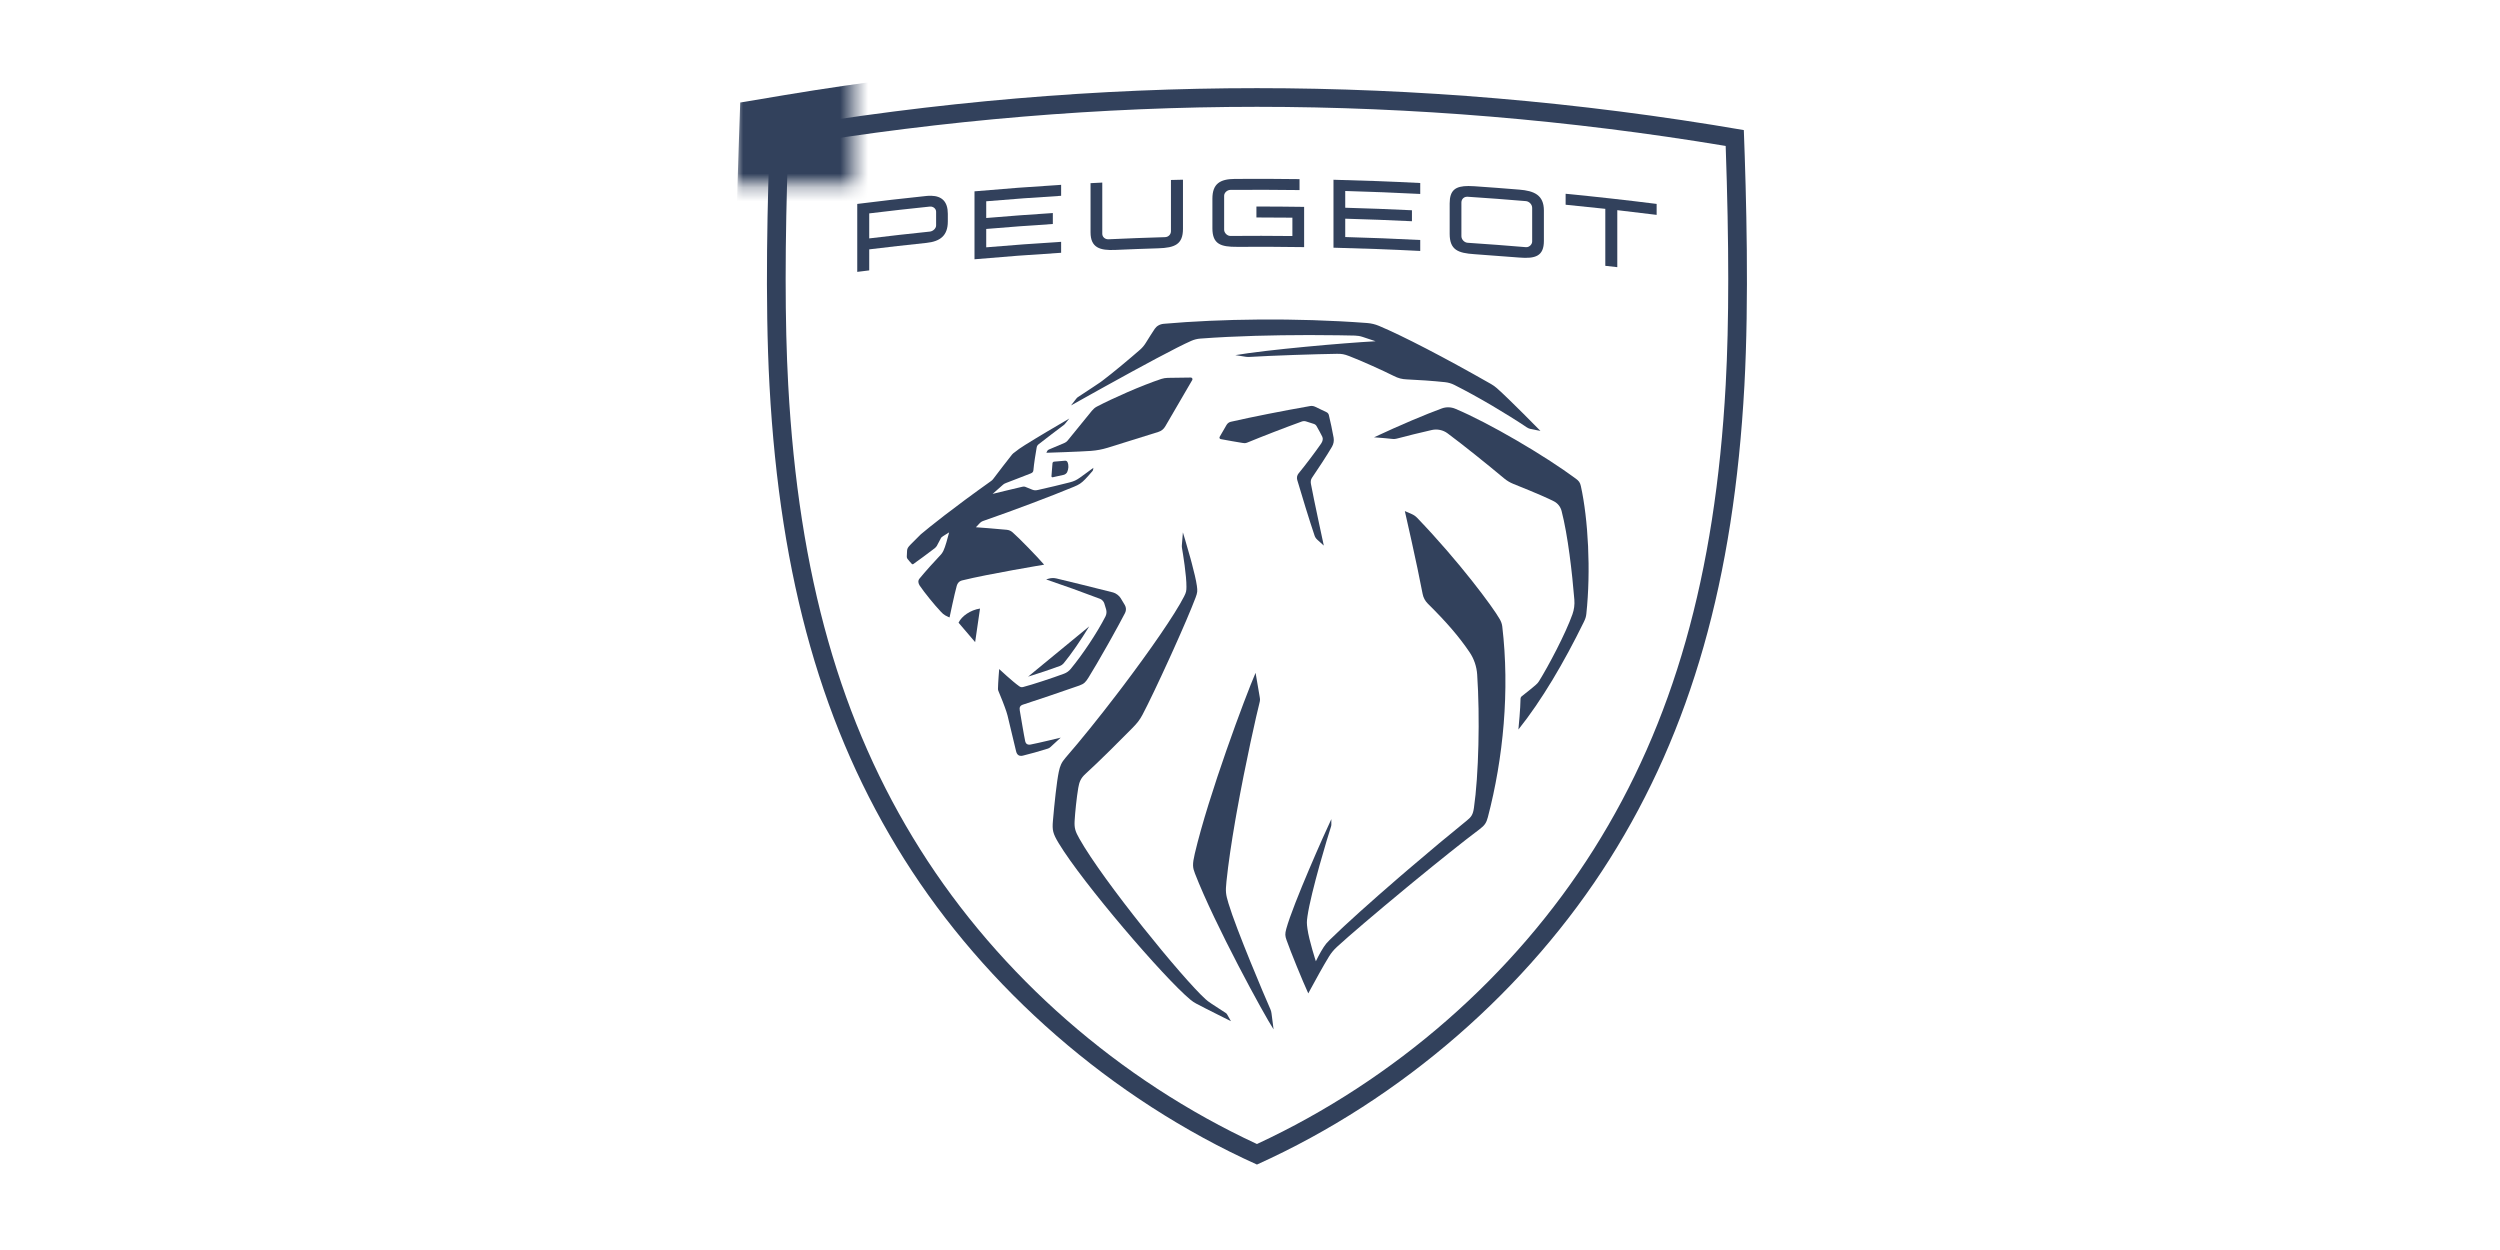 <?xml version="1.0" encoding="UTF-8"?>
<svg xmlns="http://www.w3.org/2000/svg" width="180" height="90" viewBox="0 0 180 90" fill="none">
  <mask id="mask0_267_1123" style="mask-type:luminance" maskUnits="userSpaceOnUse" x="53" y="4" width="9" height="10">
    <path d="M61.462 13.299H53V4.011H61.462V13.299Z" fill="black"></path>
  </mask>
  <g mask="url(#mask0_267_1123)">
    <path fill-rule="evenodd" clip-rule="evenodd" d="M88.82 85.534C78.334 80.657 69.226 72.663 63.173 63.029C57.135 53.423 53.962 42.297 53.186 28.013C52.938 23.456 52.938 17.771 53.184 10.637L53.296 7.382L56.509 6.843C67.816 4.957 79.252 4 90.5 4C101.748 4 113.184 4.957 124.489 6.843L127.702 7.382L127.815 10.637C128.062 17.772 128.062 23.457 127.814 28.013C127.036 42.297 123.864 53.423 117.826 63.029C111.775 72.663 102.664 80.657 92.179 85.534L90.5 86.315L88.82 85.534Z" fill="#32415C"></path>
  </g>
  <path fill-rule="evenodd" clip-rule="evenodd" d="M90.5 6.347C79.161 6.347 67.391 7.312 55.445 9.366C55.266 14.138 55.063 21.515 55.404 27.774C56.165 41.729 59.248 52.561 65.107 61.863C70.949 71.137 79.995 79.112 90.5 83.848C101.005 79.112 110.051 71.137 115.893 61.863C121.753 52.561 124.835 41.729 125.596 27.774C125.936 21.515 125.734 14.138 125.555 9.366C113.609 7.312 101.84 6.347 90.5 6.347ZM90.5 7.691C101.678 7.691 113.028 8.639 124.249 10.508C124.495 17.587 124.495 23.22 124.25 27.701C123.502 41.419 120.485 52.047 114.752 61.148C109.02 70.248 100.424 77.764 90.5 82.37C80.576 77.764 71.981 70.248 66.249 61.148C60.516 52.047 57.498 41.419 56.751 27.701C56.506 23.22 56.506 17.587 56.752 10.508C67.973 8.639 79.322 7.691 90.5 7.691Z" fill="#32415C"></path>
  <path fill-rule="evenodd" clip-rule="evenodd" d="M67.048 14.095C66.938 14.092 66.821 14.097 66.697 14.11C65.036 14.283 63.379 14.474 61.722 14.683V19.575C62.009 19.538 62.297 19.503 62.584 19.468V17.954C63.954 17.787 65.325 17.632 66.697 17.489C67.689 17.386 68.243 16.972 68.243 15.948V15.394C68.243 14.518 67.819 14.114 67.048 14.095ZM66.953 14.873C67.176 14.85 67.4 15.019 67.4 15.243V16.234C67.4 16.447 67.176 16.651 66.953 16.674C65.496 16.824 64.039 16.988 62.584 17.165V15.364C64.039 15.186 65.496 15.023 66.953 14.873Z" fill="#32415C"></path>
  <path fill-rule="evenodd" clip-rule="evenodd" d="M88.909 12.882C90.462 12.87 92.014 12.876 93.566 12.897V13.685C91.907 13.664 90.247 13.659 88.588 13.672C88.363 13.675 88.138 13.869 88.138 14.093V16.544C88.138 16.768 88.363 16.99 88.588 16.988C90.076 16.975 91.564 16.977 93.052 16.994V15.672C92.188 15.662 91.325 15.657 90.462 15.658V14.869C91.607 14.869 92.752 14.878 93.897 14.895V17.793C92.288 17.769 90.679 17.763 89.07 17.773C87.892 17.781 87.293 17.578 87.293 16.437V14.305C87.293 13.24 87.828 12.89 88.909 12.882Z" fill="#32415C"></path>
  <path fill-rule="evenodd" clip-rule="evenodd" d="M105.722 13.393C104.794 13.396 104.376 13.688 104.376 14.649V16.833C104.376 17.995 104.975 18.222 106.151 18.301C107.231 18.375 108.309 18.456 109.388 18.544C110.551 18.64 111.16 18.442 111.16 17.343V15.159C111.16 14.04 110.455 13.74 109.388 13.653C108.309 13.563 107.231 13.483 106.151 13.409C105.997 13.398 105.854 13.393 105.722 13.393ZM105.671 14.166C107.071 14.257 108.47 14.363 109.868 14.481C110.092 14.5 110.316 14.711 110.316 14.967V17.387C110.316 17.61 110.092 17.815 109.868 17.796C108.47 17.678 107.071 17.573 105.671 17.48C105.414 17.462 105.221 17.227 105.221 17.003V14.584C105.221 14.328 105.414 14.148 105.671 14.166Z" fill="#32415C"></path>
  <path fill-rule="evenodd" clip-rule="evenodd" d="M85.174 12.938V16.476C85.174 17.596 84.585 17.841 83.397 17.878C82.363 17.91 81.329 17.948 80.295 17.995C79.193 18.044 78.519 17.835 78.519 16.727V13.188L79.364 13.145V16.833C79.364 17.057 79.557 17.24 79.813 17.228C81.168 17.165 82.523 17.114 83.879 17.075C84.136 17.067 84.308 16.871 84.308 16.647V12.959C84.596 12.951 84.885 12.944 85.174 12.938Z" fill="#32415C"></path>
  <path fill-rule="evenodd" clip-rule="evenodd" d="M96.011 12.942C98.094 12.992 100.176 13.07 102.257 13.177V13.965C100.458 13.873 98.658 13.802 96.857 13.753V14.957C98.459 15.001 100.06 15.062 101.66 15.139V15.929C100.06 15.851 98.459 15.79 96.857 15.746V17.067C98.658 17.117 100.458 17.188 102.257 17.28V18.069C100.176 17.962 98.094 17.884 96.011 17.834V12.942Z" fill="#32415C"></path>
  <path fill-rule="evenodd" clip-rule="evenodd" d="M76.401 13.308V14.097C74.602 14.207 72.804 14.339 71.008 14.492V15.696C72.606 15.56 74.204 15.441 75.804 15.339V16.128C74.204 16.23 72.606 16.349 71.008 16.485V17.807C72.804 17.654 74.602 17.522 76.401 17.412V18.2C74.32 18.328 72.242 18.484 70.164 18.668V13.776C72.242 13.592 74.32 13.436 76.401 13.308Z" fill="#32415C"></path>
  <path fill-rule="evenodd" clip-rule="evenodd" d="M112.725 13.951C114.912 14.164 117.097 14.408 119.278 14.682V15.471C118.335 15.352 117.39 15.239 116.445 15.132V19.236C116.158 19.203 115.871 19.171 115.582 19.139V15.036C114.631 14.931 113.678 14.833 112.725 14.741V13.951Z" fill="#32415C"></path>
  <path fill-rule="evenodd" clip-rule="evenodd" d="M83.794 23.313C87.809 22.961 93.242 22.865 98.432 23.257C98.727 23.279 99.014 23.349 99.287 23.463C100.987 24.177 104.004 25.737 107.358 27.651C107.506 27.736 107.645 27.835 107.773 27.947C108.662 28.729 110.913 31.026 110.913 31.026L110.211 30.888C110.113 30.868 110.021 30.83 109.937 30.774C108.517 29.822 106.443 28.583 104.705 27.71C104.499 27.607 104.276 27.541 104.046 27.517C103.201 27.426 102.058 27.347 101.31 27.317C100.941 27.302 100.69 27.241 100.33 27.058C99.64 26.709 97.97 25.953 97.138 25.637C96.783 25.501 96.601 25.469 96.252 25.475C94.823 25.495 91.567 25.599 89.905 25.702C89.847 25.705 89.792 25.703 89.736 25.694L88.943 25.57C91.191 25.184 96.746 24.691 99.045 24.57L98.109 24.258C97.929 24.198 97.741 24.166 97.55 24.162C97.05 24.15 95.941 24.128 94.5 24.126L94.007 24.126C91.825 24.13 89.017 24.183 86.427 24.378C86.201 24.395 85.98 24.449 85.772 24.541C84.726 24.999 82.175 26.379 79.617 27.796L79.049 28.111C78.387 28.479 77.733 28.844 77.111 29.193C77.111 29.193 77.43 28.784 77.492 28.704C77.546 28.634 77.563 28.622 77.637 28.574C77.74 28.506 78.091 28.276 78.444 28.042L78.707 27.868C78.919 27.727 79.109 27.6 79.216 27.527C79.268 27.491 79.302 27.465 79.368 27.416C80.138 26.837 81.354 25.816 82.079 25.183C82.243 25.04 82.382 24.874 82.496 24.689C82.731 24.311 82.987 23.901 83.144 23.673C83.278 23.476 83.508 23.338 83.794 23.313Z" fill="#32415C"></path>
  <path fill-rule="evenodd" clip-rule="evenodd" d="M85.739 27.183C85.831 27.182 85.889 27.281 85.843 27.36L83.903 30.692C83.795 30.889 83.614 31.035 83.4 31.099L79.762 32.235C79.339 32.362 78.983 32.431 78.543 32.465C77.736 32.525 75.339 32.6 75.339 32.6L75.392 32.487C75.416 32.433 75.46 32.391 75.515 32.368L76.649 31.888C76.734 31.852 76.808 31.797 76.865 31.726L78.616 29.575C78.71 29.46 78.832 29.35 78.963 29.281C80.12 28.674 82.178 27.762 83.619 27.282C83.755 27.236 83.938 27.207 84.081 27.206L85.739 27.183Z" fill="#32415C"></path>
  <path fill-rule="evenodd" clip-rule="evenodd" d="M76.684 33.171C76.76 33.164 76.832 33.206 76.862 33.276C76.962 33.508 76.935 33.767 76.838 33.989C76.8 34.079 76.684 34.167 76.589 34.188L75.793 34.364C75.746 34.374 75.702 34.336 75.705 34.288L75.779 33.356C75.785 33.293 75.834 33.242 75.897 33.238L76.684 33.171Z" fill="#32415C"></path>
  <path fill-rule="evenodd" clip-rule="evenodd" d="M94.332 29.235C94.451 29.215 94.573 29.232 94.683 29.283L95.514 29.68C95.595 29.719 95.655 29.793 95.677 29.883C95.79 30.357 95.928 30.984 96.021 31.518C96.058 31.74 96.017 31.967 95.904 32.162C95.56 32.758 94.854 33.83 94.459 34.407C94.371 34.536 94.36 34.692 94.388 34.846C94.567 35.834 95.314 39.283 95.314 39.283L94.843 38.856C94.75 38.77 94.688 38.679 94.648 38.56C94.314 37.584 93.689 35.546 93.4 34.554C93.354 34.391 93.389 34.216 93.497 34.086C93.988 33.492 94.702 32.543 95.119 31.941C95.236 31.772 95.274 31.585 95.206 31.446C95.11 31.249 94.948 30.951 94.793 30.68C94.751 30.605 94.682 30.55 94.599 30.522L94.036 30.342C93.937 30.311 93.832 30.313 93.734 30.348C92.506 30.792 90.853 31.433 89.842 31.851C89.694 31.912 89.634 31.917 89.454 31.89C89.162 31.847 88.309 31.695 87.891 31.616C87.816 31.602 87.778 31.517 87.817 31.451L88.312 30.594C88.38 30.479 88.491 30.396 88.622 30.367C90.217 30.005 92.326 29.588 94.332 29.235Z" fill="#32415C"></path>
  <path fill-rule="evenodd" clip-rule="evenodd" d="M76.992 30.133L76.666 30.534C76.648 30.551 76.63 30.568 76.612 30.587C76.325 30.798 75.116 31.721 74.789 31.98C74.696 32.053 74.659 32.117 74.638 32.233C74.564 32.641 74.442 33.417 74.406 33.847C74.395 33.974 74.341 34.036 74.212 34.087C73.652 34.315 72.987 34.554 72.45 34.769C72.334 34.814 72.302 34.832 72.234 34.884C72.181 34.925 71.467 35.561 71.467 35.561C71.467 35.561 73.019 35.18 73.588 35.051C73.724 35.021 73.783 35.029 73.908 35.088C74.026 35.142 74.222 35.22 74.325 35.257C74.483 35.316 74.567 35.313 74.743 35.275C75.384 35.132 76.463 34.877 77.037 34.727C77.335 34.65 77.499 34.569 77.751 34.393C78.026 34.202 78.723 33.681 78.723 33.681C78.723 33.681 78.71 33.773 78.701 33.824C78.693 33.868 78.677 33.893 78.649 33.927C78.507 34.097 78.259 34.374 78.136 34.501C77.854 34.792 77.685 34.896 77.331 35.043C75.699 35.722 72.911 36.775 70.82 37.497C70.683 37.545 70.624 37.584 70.522 37.688C70.412 37.799 70.265 37.962 70.265 37.962C70.265 37.962 71.97 38.086 72.49 38.145C72.659 38.165 72.78 38.22 72.909 38.331C73.337 38.698 74.753 40.152 75.177 40.657C75.177 40.657 71.15 41.325 69.284 41.787C69.054 41.844 68.939 41.99 68.887 42.174C68.732 42.715 68.368 44.454 68.368 44.454C68.368 44.454 68.239 44.413 68.058 44.309C67.934 44.238 67.871 44.179 67.735 44.035C67.293 43.57 66.568 42.68 66.219 42.164C66.117 42.011 66.074 41.817 66.202 41.662C66.58 41.197 67.34 40.35 67.759 39.914C67.804 39.867 67.86 39.785 67.92 39.667C68.061 39.388 68.247 38.68 68.312 38.425L68.333 38.342L68.335 38.331C68.335 38.331 68.332 38.333 68.324 38.338L68.248 38.386C68.144 38.451 67.976 38.556 67.904 38.601C67.796 38.67 67.767 38.699 67.722 38.793C67.654 38.935 67.535 39.16 67.445 39.315C67.415 39.366 67.336 39.445 67.293 39.478C66.758 39.886 66.167 40.324 65.747 40.619C65.718 40.639 65.681 40.63 65.656 40.606C65.603 40.553 65.378 40.298 65.338 40.238C65.304 40.188 65.289 40.141 65.289 40.08C65.288 39.974 65.299 39.788 65.309 39.649C65.322 39.484 65.369 39.406 65.57 39.199C65.795 38.967 66.039 38.722 66.297 38.472C66.928 37.942 68.521 36.653 71.366 34.628C71.419 34.589 71.468 34.545 71.507 34.491C71.806 34.089 72.655 32.991 72.865 32.73C72.894 32.694 72.927 32.659 72.965 32.63C73.3 32.366 73.465 32.252 73.805 32.038C74.598 31.54 76.132 30.632 76.992 30.133Z" fill="#32415C"></path>
  <path fill-rule="evenodd" clip-rule="evenodd" d="M70.561 43.816L70.21 46.233L69.016 44.835C69.233 44.365 69.869 43.921 70.561 43.816Z" fill="#32415C"></path>
  <path fill-rule="evenodd" clip-rule="evenodd" d="M78.425 45.098C77.83 46.075 77.119 47.112 76.581 47.76C76.511 47.844 76.417 47.91 76.311 47.95C75.723 48.169 74.743 48.499 74.022 48.719L78.425 45.098Z" fill="#32415C"></path>
  <path fill-rule="evenodd" clip-rule="evenodd" d="M103.81 29.407C104.125 29.292 104.47 29.3 104.78 29.43C107.181 30.435 111.218 32.8 113.462 34.466C113.679 34.627 113.765 34.738 113.822 34.998C114.349 37.389 114.549 41.084 114.217 44.194C114.193 44.418 114.148 44.552 114.032 44.79C112.61 47.691 111.009 50.42 109.325 52.526L109.328 52.491C109.35 52.267 109.471 51.003 109.478 50.319C109.478 50.242 109.514 50.17 109.576 50.123C109.889 49.881 110.318 49.536 110.561 49.326C110.68 49.224 110.745 49.148 110.807 49.049C111.493 47.943 112.72 45.627 113.214 44.234C113.335 43.894 113.383 43.535 113.353 43.175C113.195 41.233 112.889 38.544 112.434 36.789C112.357 36.489 112.158 36.236 111.883 36.095C111.49 35.894 110.72 35.544 108.966 34.843C108.723 34.745 108.496 34.61 108.296 34.443C107.145 33.479 105.348 32.034 104.229 31.203C103.902 30.959 103.484 30.871 103.086 30.961C102.271 31.145 101.234 31.402 100.65 31.56C100.451 31.614 100.373 31.618 100.168 31.595C100.062 31.582 99.924 31.569 99.779 31.555L99.56 31.536C99.305 31.515 99.066 31.496 98.972 31.489L98.93 31.486C100.833 30.595 102.664 29.826 103.81 29.407Z" fill="#32415C"></path>
  <path fill-rule="evenodd" clip-rule="evenodd" d="M75.481 41.67C75.67 41.61 75.871 41.603 76.062 41.649C76.928 41.856 78.759 42.304 80.144 42.657C80.338 42.707 80.581 42.888 80.684 43.06L80.985 43.56C81.091 43.735 81.098 43.951 81.004 44.133C80.753 44.619 80.394 45.278 80.014 45.958L79.727 46.469C79.199 47.404 78.673 48.306 78.374 48.781C78.177 49.095 78.068 49.233 77.717 49.357C76.355 49.835 74.664 50.406 73.658 50.731C73.453 50.797 73.383 50.922 73.423 51.149C73.495 51.563 73.727 52.969 73.816 53.379C73.849 53.531 73.97 53.651 74.196 53.608C74.79 53.496 76.372 53.109 76.372 53.109C76.372 53.109 75.906 53.54 75.627 53.793C75.576 53.841 75.516 53.876 75.45 53.898C75.019 54.041 73.966 54.336 73.638 54.408C73.382 54.463 73.219 54.362 73.154 54.073C73.154 54.073 72.705 52.168 72.543 51.52C72.517 51.421 72.492 51.336 72.46 51.239C72.339 50.864 72.047 50.126 71.882 49.74C71.863 49.696 71.853 49.648 71.854 49.598C71.859 49.157 71.941 48.172 71.941 48.172C71.941 48.172 72.909 49.078 73.378 49.405C73.483 49.479 73.546 49.494 73.676 49.462C74.32 49.297 75.8 48.808 76.613 48.505C76.798 48.436 76.961 48.319 77.087 48.167C77.928 47.154 78.982 45.579 79.59 44.391C79.674 44.228 79.69 44.04 79.638 43.865L79.506 43.434C79.468 43.308 79.334 43.166 79.211 43.119C77.779 42.575 76.65 42.172 75.323 41.721L75.481 41.67Z" fill="#32415C"></path>
  <path fill-rule="evenodd" clip-rule="evenodd" d="M101.148 36.797L101.643 37.012C101.789 37.075 101.923 37.167 102.033 37.282C105.069 40.442 107.496 43.718 107.982 44.581C108.076 44.747 108.14 44.913 108.163 45.103C108.708 49.711 108.24 54.592 107.126 58.838C107.025 59.221 106.912 59.417 106.543 59.694C105.353 60.587 103.578 62.01 101.812 63.46L101.255 63.919C99.128 65.675 97.108 67.395 96.25 68.186C96.035 68.386 95.847 68.611 95.694 68.86C95.291 69.512 94.677 70.634 94.376 71.191L94.292 71.347C94.231 71.459 94.196 71.524 94.196 71.524C93.796 70.654 92.925 68.53 92.626 67.671C92.528 67.391 92.51 67.245 92.614 66.87C93.102 65.09 95.407 59.915 95.856 58.979L95.857 59.362C95.857 59.417 95.848 59.473 95.83 59.525C95.628 60.137 94.388 64.216 94.136 65.985C94.08 66.378 94.085 66.484 94.136 66.87C94.247 67.696 94.742 69.211 94.742 69.211C94.742 69.211 95.035 68.599 95.309 68.186C95.443 67.984 95.524 67.886 95.743 67.669C96.852 66.576 98.743 64.885 100.712 63.185L101.41 62.586C102.923 61.291 104.433 60.03 105.627 59.067C105.937 58.817 106.053 58.649 106.122 58.174C106.464 55.831 106.563 51.626 106.357 48.566C106.318 47.989 106.13 47.43 105.803 46.951C105.055 45.847 104.16 44.803 102.803 43.462C102.609 43.269 102.477 43.024 102.428 42.756C102.032 40.649 101.148 36.797 101.148 36.797Z" fill="#32415C"></path>
  <path fill-rule="evenodd" clip-rule="evenodd" d="M85.168 38.331C85.168 38.331 85.444 39.222 85.71 40.189L85.803 40.533C85.971 41.163 86.121 41.786 86.175 42.179C86.227 42.559 86.218 42.661 86.083 43.024C85.755 43.893 85.152 45.292 84.508 46.722L84.231 47.335C83.442 49.07 82.642 50.746 82.254 51.471C82.063 51.829 81.883 52.062 81.523 52.426C80.702 53.26 79.129 54.836 78.156 55.718C77.803 56.038 77.707 56.312 77.635 56.727C77.52 57.393 77.404 58.53 77.372 59.117C77.344 59.634 77.428 59.875 77.717 60.387C79.433 63.439 85.16 70.46 86.791 71.934C86.91 72.041 86.996 72.113 87.246 72.278C87.486 72.438 88.268 72.944 88.268 72.944C88.299 72.965 88.325 72.994 88.345 73.027L88.629 73.524C88.629 73.524 88.602 73.511 88.554 73.487L88.432 73.427C88.334 73.378 88.204 73.313 88.054 73.239L87.691 73.057C87.133 72.778 86.469 72.443 86.12 72.255C85.976 72.178 85.841 72.087 85.715 71.982C83.804 70.399 77.949 63.566 76.227 60.712C75.798 60 75.754 59.769 75.811 59.095C75.919 57.84 76.086 56.262 76.233 55.57C76.322 55.153 76.413 54.908 76.734 54.539C77.812 53.302 79.126 51.669 80.407 49.992L80.858 49.4C82.799 46.828 84.587 44.255 85.255 42.944C85.408 42.645 85.421 42.542 85.424 42.26C85.433 41.443 85.171 39.852 85.102 39.45C85.092 39.387 85.089 39.323 85.094 39.259L85.168 38.331Z" fill="#32415C"></path>
  <path fill-rule="evenodd" clip-rule="evenodd" d="M90.402 48.444C90.402 48.444 90.623 49.75 90.69 50.129C90.728 50.343 90.736 50.401 90.682 50.611C90.505 51.289 89.69 54.859 89.038 58.513L88.936 59.091C88.67 60.63 88.44 62.158 88.305 63.465C88.229 64.208 88.254 64.386 88.451 65.045C89.008 66.907 91.07 71.772 91.466 72.66C91.51 72.758 91.537 72.861 91.549 72.967L91.698 74.114C91.037 73.119 87.448 66.539 86.038 62.895C85.872 62.466 85.84 62.255 86.024 61.466C87.004 57.279 89.657 50.165 90.402 48.444Z" fill="#32415C"></path>
</svg>

